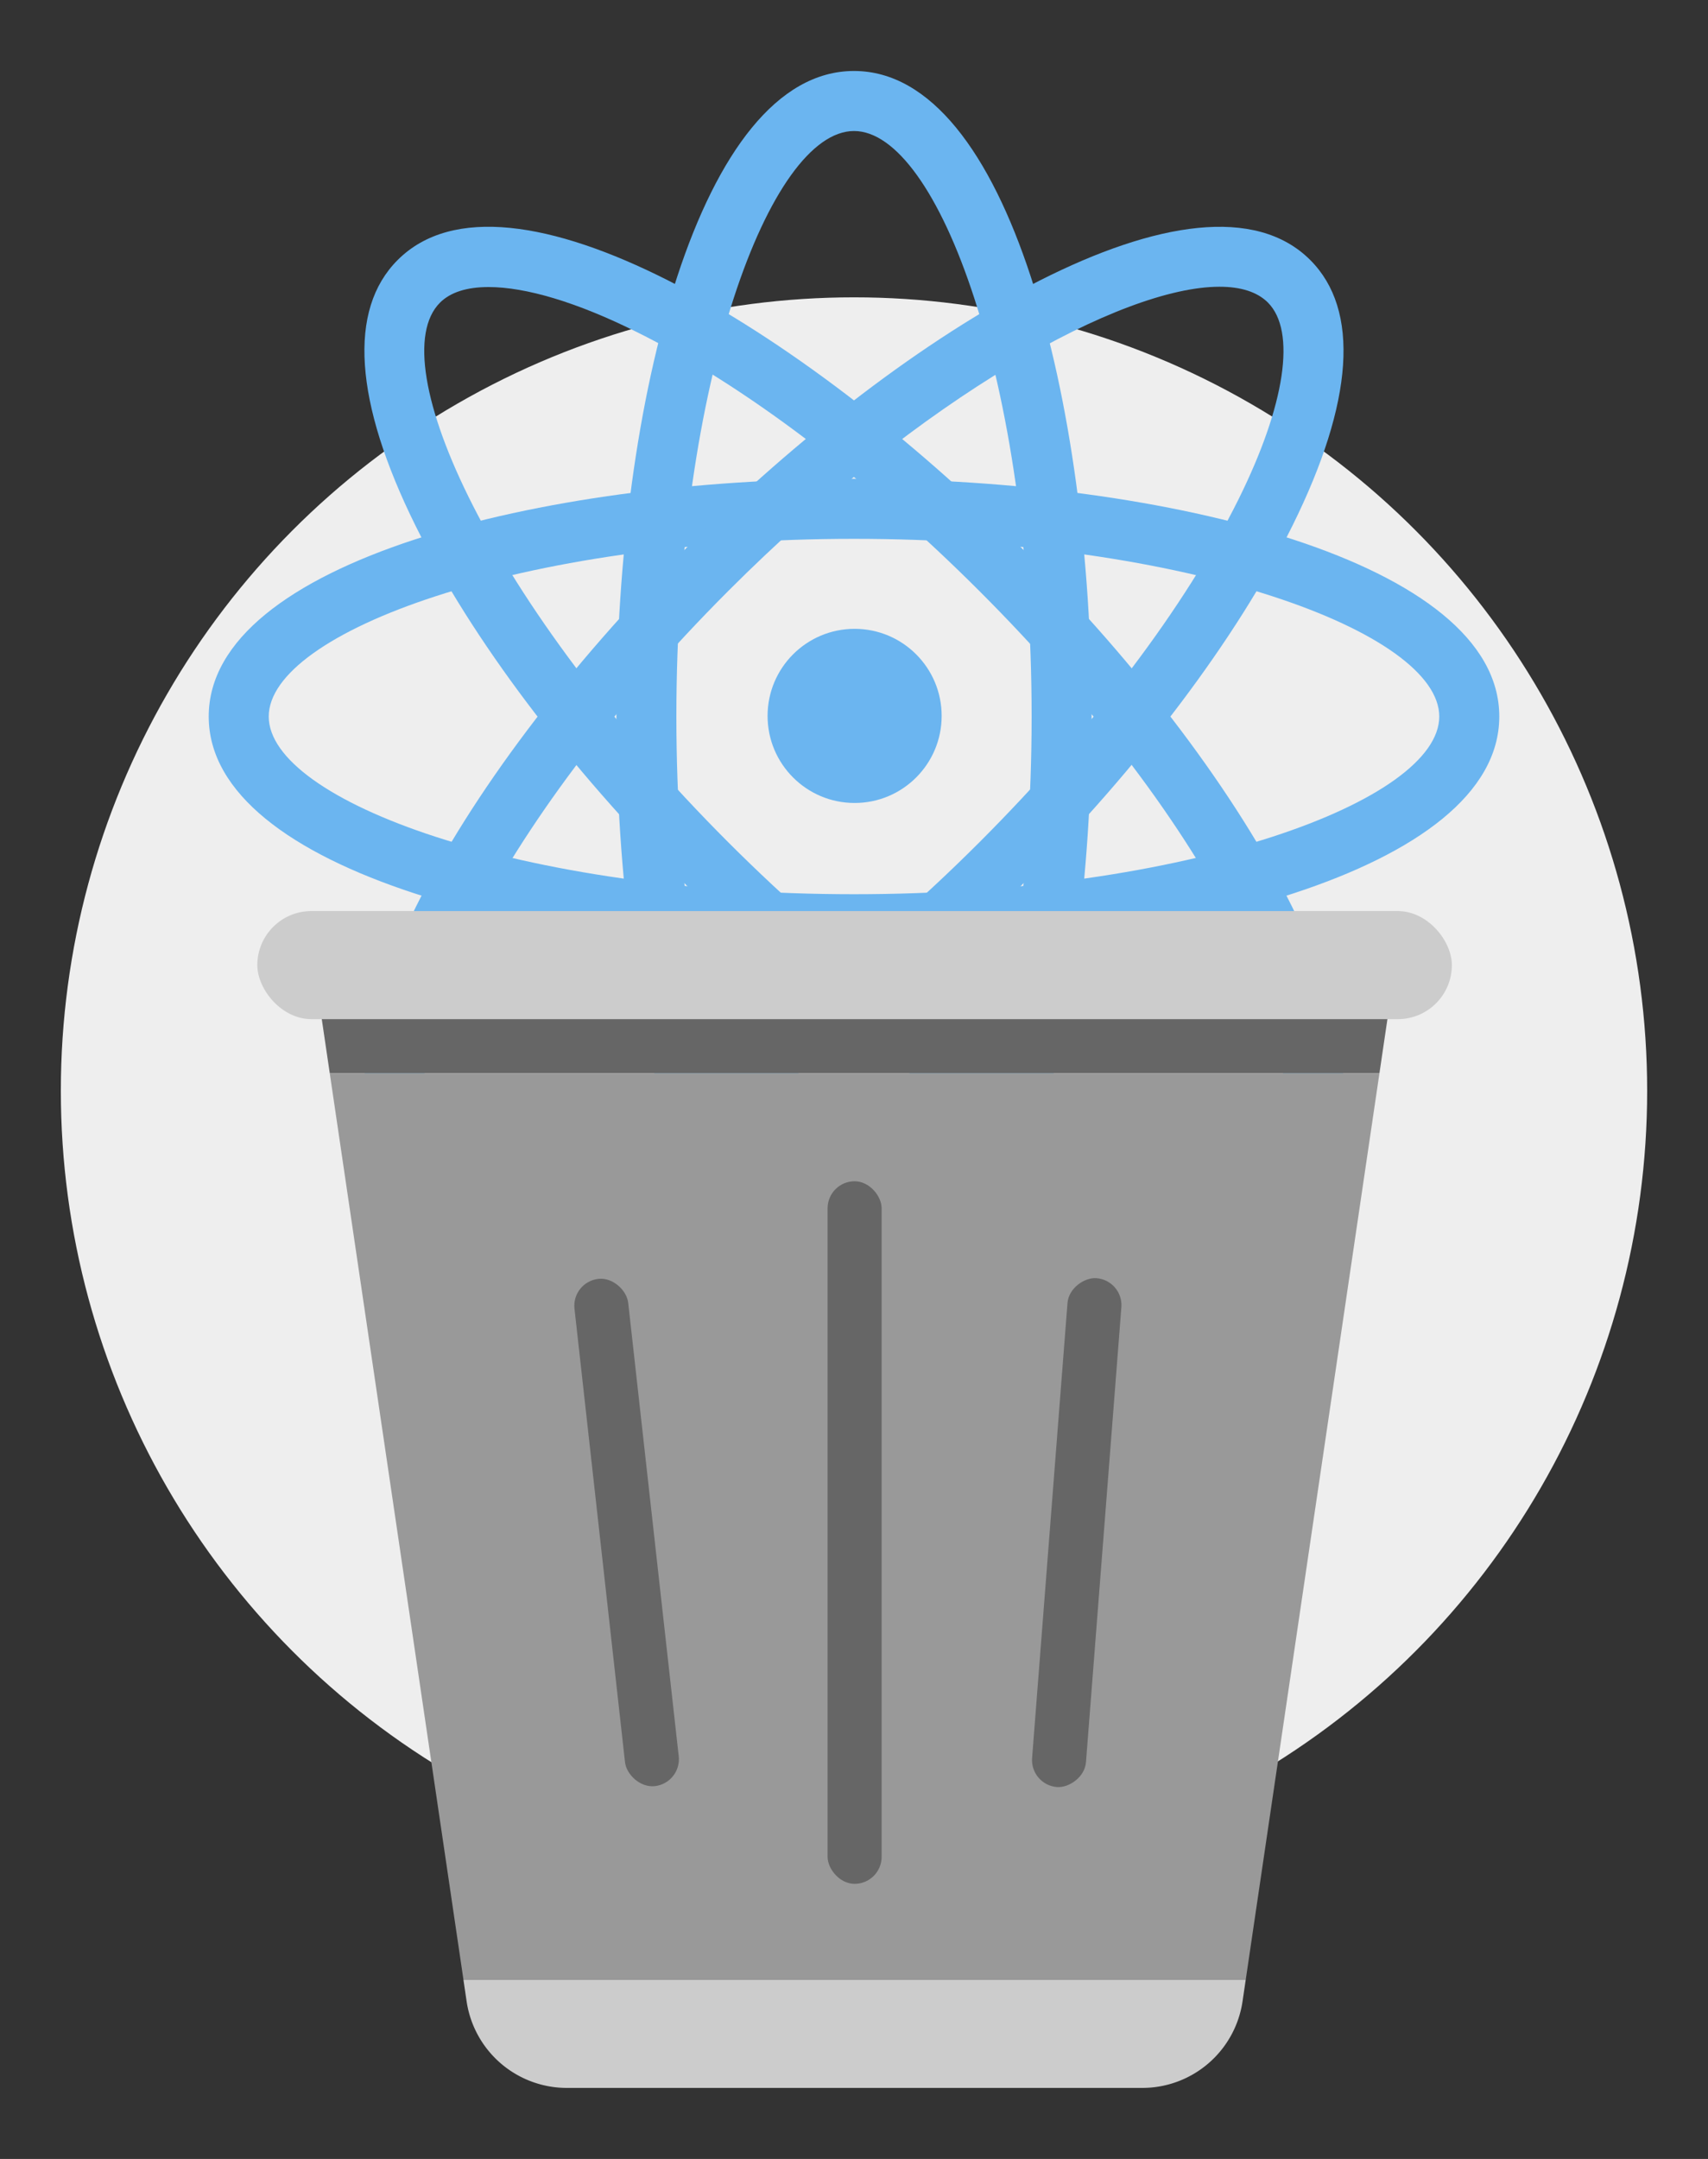 <svg id="Layer_1" data-name="Layer 1" xmlns="http://www.w3.org/2000/svg" viewBox="0 0 500 631.79"><rect x="0" y="0" width="500" height="631.79" fill="#333333" stroke="none"/><defs><style>.cls-1{fill:#eee;}.cls-2{fill:#6bb5f0;}.cls-3{fill:#666;}.cls-4{fill:#999;}.cls-5{fill:#ccc;}</style></defs><title>Artboard 1</title><circle class="cls-1" cx="250" cy="319.2" r="232.19"/><path class="cls-2" d="M250,398.57c-45.18,0-69.56-97.32-69.56-188.9S204.82,20.77,250,20.77s69.56,97.33,69.56,188.9S295.18,398.57,250,398.57Zm0-360.23c-24.54,0-52,73.27-52,171.33S225.46,381,250,381s52-73.27,52-171.33S274.54,38.34,250,38.34Z"/><path class="cls-2" d="M250,279.23c-91.57,0-188.9-24.38-188.9-69.56s97.33-69.56,188.9-69.56,188.9,24.38,188.9,69.56S341.57,279.23,250,279.23Zm0-121.55c-98.06,0-171.33,27.45-171.33,52s73.27,52,171.33,52,171.33-27.45,171.33-52S348.06,157.68,250,157.68Z"/><path class="cls-2" d="M143,353c-10.77,0-19.85-3-26.55-9.73-14.57-14.56-12.75-41.46,5.25-77.8,16.35-33,44.46-70.28,79.13-105C265.56,95.73,351.63,44.15,383.57,76.1c14.57,14.56,12.75,41.46-5.25,77.8-16.35,33-44.46,70.28-79.13,105h0C248,310,183.54,353,143,353ZM357,83.91c-28.59,0-86.82,32-143.78,89C143.9,242.25,111.5,313.47,128.85,330.82s88.57-15.05,157.91-84.39c33.36-33.36,60.29-69,75.81-100.33,13.73-27.7,16.93-49.22,8.58-57.58C368.05,85.43,363.24,83.91,357,83.91Z"/><path class="cls-2" d="M357,353c-40.56,0-105-42.94-156.21-94.11-34.67-34.68-62.78-72-79.13-105-18-36.34-19.82-63.24-5.25-77.8,31.94-31.95,118,19.63,182.76,84.38h0c34.67,34.68,62.78,72,79.13,105,18,36.34,19.82,63.24,5.25,77.8C376.87,349.94,367.79,353,357,353Zm-214-269c-6.28,0-11.13,1.5-14.2,4.57-17.35,17.36,15.05,88.58,84.39,157.91s140.55,101.74,157.91,84.39c8.35-8.35,5.15-29.88-8.58-57.58-15.52-31.34-42.45-67-75.81-100.33s-69-60.29-100.33-75.81C168.91,88.42,153.86,84,143.05,84Z"/><circle class="cls-2" cx="250.18" cy="209.5" r="25.48"/><polygon class="cls-3" points="407.45 289.45 92.9 289.45 96.53 314.05 403.82 314.05 407.45 289.45"/><polygon class="cls-4" points="403.82 314.05 96.53 314.05 135.68 579.39 364.67 579.39 403.82 314.05"/><path class="cls-5" d="M363.74,585.68l.93-6.29h-229l.93,6.29A29.67,29.67,0,0,0,166,611H334.38A29.67,29.67,0,0,0,363.74,585.68Z"/><rect class="cls-3" x="242.27" y="345.68" width="15.82" height="205.6" rx="7.91"/><rect class="cls-3" x="240.51" y="440.57" width="149.36" height="15.82" rx="7.91" transform="translate(-156.38 727.94) rotate(-85.55)"/><rect class="cls-3" x="175.49" y="373.8" width="15.82" height="149.36" rx="7.91" transform="translate(-48.52 23.06) rotate(-6.36)"/><rect class="cls-5" x="75.33" y="266.61" width="349.69" height="31.63" rx="15.82"/></svg>
